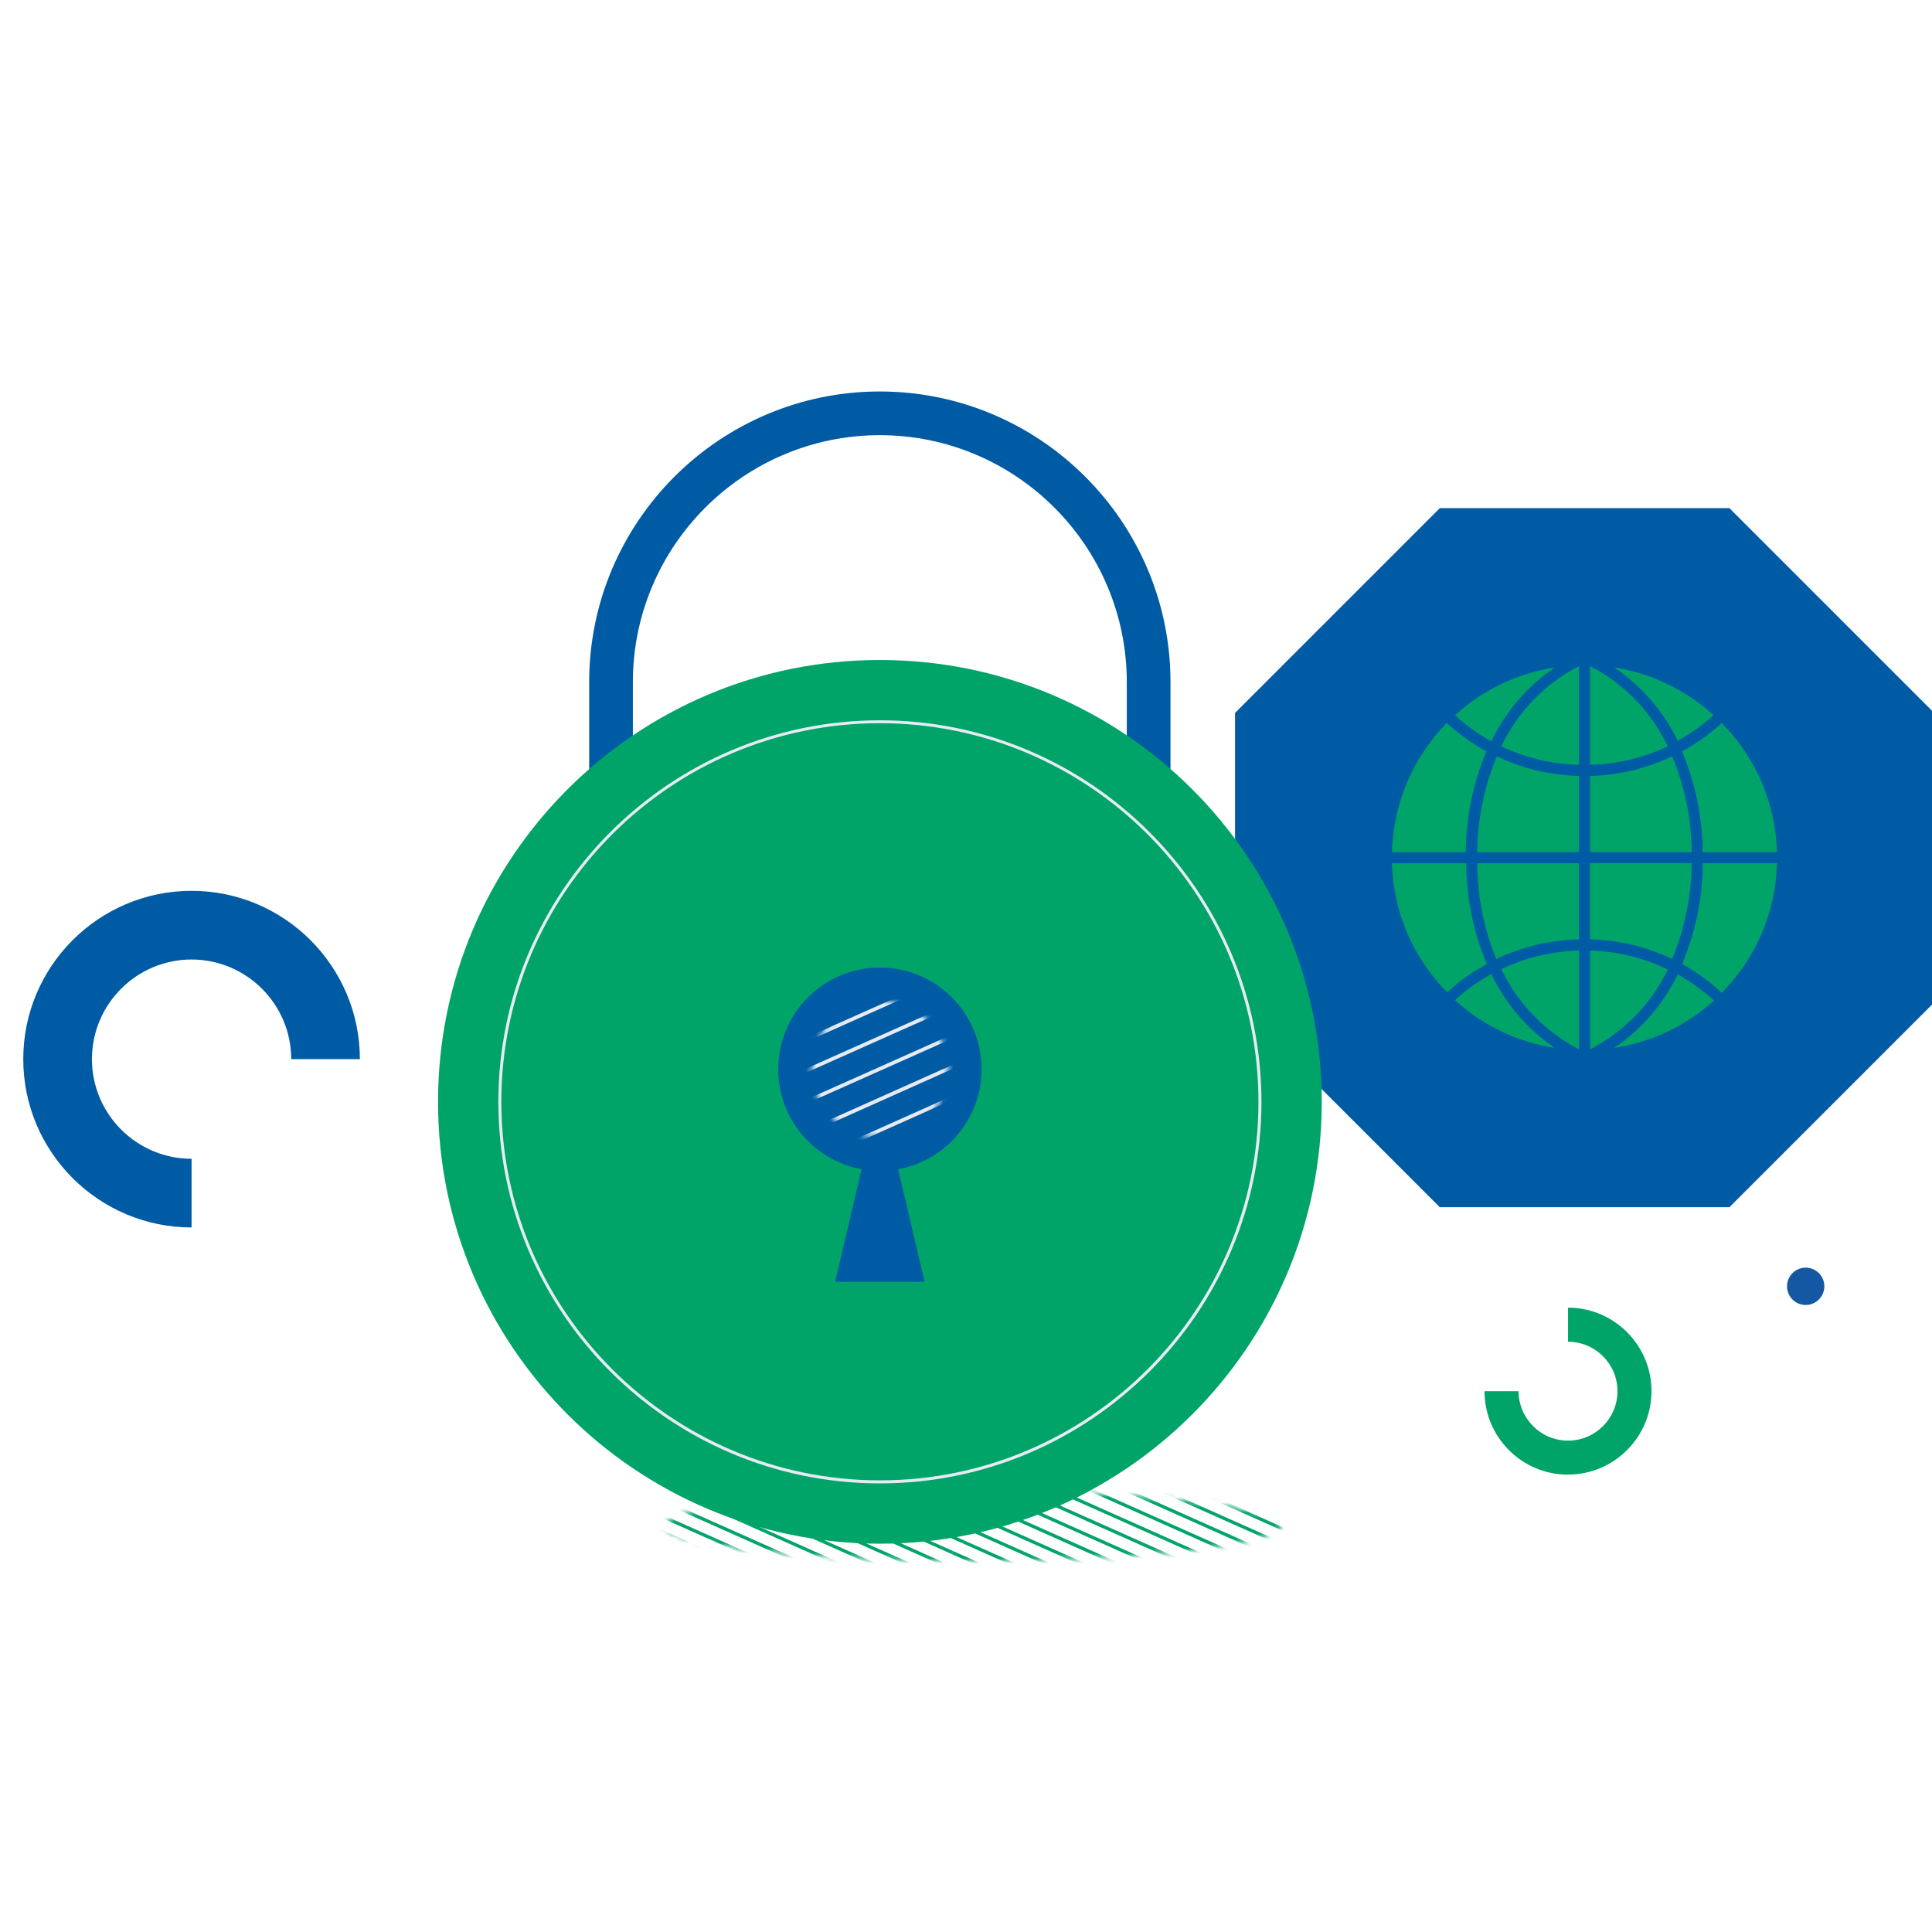 <?xml version="1.0" encoding="UTF-8"?> <svg xmlns="http://www.w3.org/2000/svg" width="380" height="380" viewBox="0 0 380 380" fill="none"><g clip-path="url(#clip0_268_4158)"><g clip-path="url(#clip1_268_4158)"><path d="M340.151 99.949H283.19L242.916 140.223V197.172L283.19 237.445H340.151L380.425 197.172V140.223L340.151 99.949Z" fill="#005BA5"></path><path d="M37.679 241.423C19.421 241.423 4.576 226.578 4.576 208.32C4.576 190.062 19.421 175.217 37.679 175.217C55.938 175.217 70.783 190.062 70.783 208.32H57.276C57.276 197.515 48.485 188.723 37.679 188.723C26.874 188.723 18.083 197.515 18.083 208.32C18.083 219.125 26.874 227.917 37.679 227.917V241.423Z" fill="#005BA5"></path><path d="M230.221 168.279H115.883V134.169C115.883 102.65 141.533 77 173.052 77C204.571 77 230.221 102.65 230.221 134.169V168.279ZM124.478 159.684H221.626V134.169C221.626 107.39 199.832 85.595 173.052 85.595C146.272 85.595 124.478 107.39 124.478 134.169V159.684Z" fill="#005BA5"></path><path d="M355.156 256.674C357.183 256.674 358.827 255.03 358.827 253.002C358.827 250.975 357.183 249.331 355.156 249.331C353.128 249.331 351.484 250.975 351.484 253.002C351.484 255.03 353.128 256.674 355.156 256.674Z" fill="#1458A4"></path><path d="M308.399 290.047C299.35 290.047 291.982 282.679 291.982 273.63H298.687C298.687 278.983 303.045 283.355 308.411 283.355C313.777 283.355 318.136 278.996 318.136 273.63C318.136 268.264 313.777 263.905 308.411 263.905V257.201C317.461 257.201 324.828 264.568 324.828 273.618C324.828 282.667 317.461 290.034 308.411 290.034L308.399 290.047Z" fill="#00A468"></path><mask id="mask0_268_4158" style="mask-type:luminance" maskUnits="userSpaceOnUse" x="130" y="293" width="122" height="15"><path d="M191.309 307.041C224.816 307.041 251.978 303.94 251.978 300.116C251.978 296.291 224.816 293.19 191.309 293.19C157.803 293.19 130.641 296.291 130.641 300.116C130.641 303.94 157.803 307.041 191.309 307.041Z" fill="white"></path></mask><g mask="url(#mask0_268_4158)"><path d="M154.093 339.788L63.869 299.563L64.127 298.974L154.363 339.198L154.093 339.788Z" fill="#00A468"></path><path d="M156.167 337.651L65.932 297.426L66.202 296.837L156.437 337.062L156.167 337.651Z" fill="#00A468"></path><path d="M158.244 335.515L68.008 295.291L68.266 294.701L158.501 334.926L158.244 335.515Z" fill="#00A468"></path><path d="M160.306 333.391L70.07 293.167L70.34 292.577L160.576 332.802L160.306 333.391Z" fill="#00A468"></path><path d="M162.38 331.255L72.144 291.03L72.402 290.44L162.638 330.665L162.38 331.255Z" fill="#00A468"></path><path d="M164.444 329.118L74.221 288.893L74.479 288.304L164.714 328.529L164.444 329.118Z" fill="#00A468"></path><path d="M166.519 326.994L76.283 286.769L76.541 286.18L166.777 326.405L166.519 326.994Z" fill="#00A468"></path><path d="M168.581 324.857L78.357 284.632L78.615 284.043L168.851 324.268L168.581 324.857Z" fill="#00A468"></path><path d="M170.656 322.72L80.42 282.508L80.69 281.906L170.913 322.131L170.656 322.72Z" fill="#00A468"></path><path d="M172.72 320.596L82.496 280.372L82.754 279.782L172.99 320.007L172.72 320.596Z" fill="#00A468"></path><path d="M174.794 318.46L84.559 278.235L84.829 277.646L175.052 317.87L174.794 318.46Z" fill="#00A468"></path><path d="M176.856 316.323L86.633 276.111L86.891 275.521L177.126 315.734L176.856 316.323Z" fill="#00A468"></path><path d="M178.933 314.199L88.697 273.974L88.967 273.385L179.191 313.61L178.933 314.199Z" fill="#00A468"></path><path d="M180.995 312.063L90.772 271.838L91.029 271.249L181.265 311.474L180.995 312.063Z" fill="#00A468"></path><path d="M183.07 309.926L92.834 269.713L93.104 269.124L183.328 309.337L183.07 309.926Z" fill="#00A468"></path><path d="M185.134 307.802L94.91 267.578L95.168 266.988L185.404 307.213L185.134 307.802Z" fill="#00A468"></path><path d="M187.208 305.666L96.973 265.441L97.243 264.852L187.466 305.076L187.208 305.666Z" fill="#00A468"></path><path d="M189.283 303.529L99.047 263.317L99.305 262.728L189.54 302.94L189.283 303.529Z" fill="#00A468"></path><path d="M191.345 301.405L101.109 261.18L101.38 260.591L191.615 300.816L191.345 301.405Z" fill="#00A468"></path><path d="M193.421 299.268L103.186 259.043L103.443 258.454L193.679 298.679L193.421 299.268Z" fill="#00A468"></path><path d="M195.484 297.144L105.248 256.919L105.518 256.33L195.754 296.543L195.484 297.144Z" fill="#00A468"></path><path d="M197.56 295.008L107.324 254.783L107.582 254.193L197.818 294.418L197.56 295.008Z" fill="#00A468"></path><path d="M277.443 345.891L187.207 305.667L187.465 305.077L277.701 345.302L277.443 345.891Z" fill="#00A468"></path><path d="M279.507 343.755L189.283 303.53L189.541 302.94L279.777 343.165L279.507 343.755Z" fill="#00A468"></path><path d="M281.581 341.631L191.346 301.406L191.616 300.816L281.839 341.041L281.581 341.631Z" fill="#00A468"></path><path d="M283.643 339.494L193.42 299.269L193.678 298.68L283.914 338.905L283.643 339.494Z" fill="#00A468"></path><path d="M285.718 337.357L195.482 297.145L195.753 296.543L285.976 336.768L285.718 337.357Z" fill="#00A468"></path><path d="M287.782 335.233L197.559 295.008L197.816 294.419L288.052 334.644L287.782 335.233Z" fill="#00A468"></path><path d="M289.857 333.096L199.621 292.872L199.891 292.282L290.115 332.507L289.857 333.096Z" fill="#00A468"></path><path d="M291.919 330.96L201.695 290.748L201.953 290.158L292.189 330.371L291.919 330.96Z" fill="#00A468"></path><path d="M293.995 328.836L203.76 288.611L204.03 288.021L294.253 328.246L293.995 328.836Z" fill="#00A468"></path><path d="M296.057 326.699L205.834 286.474L206.092 285.885L296.328 326.11L296.057 326.699Z" fill="#00A468"></path><path d="M298.132 324.563L207.896 284.35L208.167 283.761L298.39 323.973L298.132 324.563Z" fill="#00A468"></path><path d="M300.208 322.438L209.973 282.213L210.23 281.624L300.466 321.849L300.208 322.438Z" fill="#00A468"></path><path d="M302.271 320.302L212.035 280.078L212.305 279.488L302.529 319.713L302.271 320.302Z" fill="#00A468"></path><path d="M304.345 318.178L214.109 277.954L214.367 277.364L304.603 317.577L304.345 318.178Z" fill="#00A468"></path><path d="M306.408 316.042L216.172 275.817L216.442 275.228L306.678 315.452L306.408 316.042Z" fill="#00A468"></path><path d="M308.484 313.905L218.248 273.68L218.506 273.091L308.742 313.316L308.484 313.905Z" fill="#00A468"></path></g><path d="M334.761 167.788C334.736 160.888 333.337 154.061 330.66 147.713C333.57 146.141 336.259 144.213 338.69 141.966C345.542 148.842 349.483 158.088 349.729 167.788H334.761ZM312.586 130.744C319.486 134.206 325.012 139.904 328.278 146.902C323.379 149.272 318.025 150.549 312.586 150.647V130.756V130.744ZM316.785 131.014C324.459 132.07 331.618 135.446 337.315 140.689C335.068 142.74 332.588 144.52 329.923 145.982C327.001 139.879 322.458 134.697 316.785 131.014ZM310.756 130.744V150.635C305.317 150.525 299.963 149.248 295.064 146.89C298.33 139.891 303.856 134.206 310.756 130.731V130.744ZM293.419 146.08C290.717 144.594 288.2 142.789 285.941 140.702C291.663 135.446 298.858 132.07 306.569 131.026C300.884 134.734 296.329 139.94 293.431 146.08H293.419ZM310.756 152.465V167.801H290.41C290.435 161.182 291.773 154.638 294.34 148.548C299.472 151.003 305.071 152.342 310.768 152.477L310.756 152.465ZM310.756 169.618V184.954C305.034 185.064 299.398 186.403 294.241 188.883C291.712 182.781 290.41 176.236 290.41 169.63H310.756V169.618ZM310.756 186.771V206.663C303.856 203.2 298.33 197.503 295.064 190.516C299.976 188.171 305.317 186.894 310.756 186.771ZM306.557 206.392C298.858 205.361 291.651 201.984 285.929 196.717C288.188 194.629 290.705 192.812 293.406 191.339C296.304 197.478 300.86 202.684 306.545 206.392H306.557ZM312.586 206.663V186.771C318.037 186.906 323.391 188.208 328.278 190.602C324.999 197.564 319.462 203.225 312.586 206.663ZM329.923 191.425C332.624 192.91 335.142 194.715 337.401 196.815C331.667 202.046 324.471 205.386 316.773 206.392C322.445 202.709 327.001 197.527 329.911 191.425H329.923ZM312.586 184.942V169.606H332.931C332.907 176.224 331.568 182.768 329.002 188.859C323.87 186.391 318.271 185.052 312.573 184.929L312.586 184.942ZM312.586 167.788V152.452C318.283 152.342 323.882 151.003 329.014 148.523C331.581 154.626 332.907 161.17 332.944 167.776H312.598L312.586 167.788ZM284.566 141.966C286.997 144.213 289.686 146.141 292.596 147.713C289.907 154.061 288.52 160.888 288.495 167.788H273.626C273.847 158.101 277.763 148.855 284.578 141.966H284.566ZM273.613 169.618H288.581C288.606 176.518 290.005 183.345 292.682 189.693C289.772 191.265 287.083 193.193 284.652 195.44C277.8 188.564 273.859 179.318 273.613 169.618ZM338.678 195.538C336.259 193.267 333.558 191.302 330.648 189.693C333.337 183.345 334.724 176.518 334.749 169.618H349.716C349.495 179.355 345.542 188.638 338.678 195.538Z" fill="#00A468"></path><path d="M310.94 206.957L310.682 206.822C303.782 203.359 298.17 197.588 294.904 190.59L294.831 190.43L294.99 190.356C299.951 187.974 305.255 186.71 310.756 186.599H310.94V206.969V206.957ZM295.297 190.602C298.502 197.367 303.917 202.954 310.572 206.38V186.967C305.243 187.102 300.11 188.33 295.297 190.614V190.602ZM312.401 206.957V186.587H312.585C318.013 186.722 323.477 188.048 328.351 190.442L328.511 190.516L328.437 190.676C325.146 197.638 319.547 203.372 312.659 206.822L312.401 206.957ZM312.757 186.955V206.368C319.4 202.979 324.815 197.416 328.032 190.688C323.292 188.392 318.013 187.115 312.757 186.955ZM307.318 206.675L306.532 206.564C298.76 205.52 291.589 202.156 285.806 196.839L285.658 196.704L285.806 196.569C288.077 194.47 290.607 192.652 293.32 191.154L293.492 191.056L293.578 191.228C296.464 197.343 300.994 202.524 306.655 206.208L307.318 206.65V206.675ZM286.186 196.717C291.687 201.726 298.44 204.956 305.783 206.097C300.43 202.438 296.132 197.441 293.32 191.584C290.754 193.008 288.347 194.74 286.186 196.717ZM315.999 206.675L316.662 206.245C322.31 202.586 326.841 197.429 329.739 191.351L329.825 191.179L329.997 191.265C332.71 192.751 335.24 194.568 337.511 196.68L337.658 196.815L337.511 196.95C331.728 202.23 324.557 205.557 316.785 206.576L315.999 206.675ZM329.984 191.67C327.16 197.49 322.875 202.463 317.521 206.097C324.852 204.98 331.605 201.775 337.118 196.803C334.957 194.826 332.55 193.094 329.984 191.67ZM338.665 195.783L338.542 195.661C336.136 193.401 333.447 191.437 330.549 189.841L330.402 189.767L330.463 189.62C333.152 183.259 334.527 176.518 334.552 169.618V169.433H349.888V169.618C349.667 179.441 345.725 188.686 338.788 195.661L338.665 195.783ZM330.856 189.607C333.668 191.167 336.295 193.082 338.653 195.28C345.406 188.441 349.249 179.404 349.52 169.79H334.92C334.871 176.629 333.508 183.296 330.868 189.607H330.856ZM284.627 195.685L284.504 195.562C277.604 188.625 273.662 179.404 273.404 169.618V169.433H288.728V169.618C288.753 176.531 290.128 183.259 292.817 189.62L292.878 189.767L292.731 189.841C289.845 191.4 287.156 193.328 284.737 195.562L284.615 195.685H284.627ZM273.773 169.79C274.055 179.367 277.911 188.367 284.639 195.182C286.997 193.021 289.624 191.142 292.436 189.607C289.784 183.296 288.421 176.629 288.384 169.79H273.785H273.773ZM329.076 189.104L328.904 189.018C323.759 186.538 318.258 185.224 312.549 185.113H312.377V169.421H333.091V169.605C333.066 176.273 331.74 182.78 329.149 188.932L329.076 189.104ZM312.733 184.757C318.369 184.892 323.796 186.194 328.891 188.613C331.384 182.608 332.673 176.285 332.722 169.777H312.733V184.757ZM294.118 189.104L294.045 188.932C291.491 182.78 290.201 176.273 290.201 169.605V169.421H310.916V185.113H310.744C305.01 185.236 299.472 186.55 294.303 189.018L294.131 189.104H294.118ZM290.558 169.79C290.582 176.285 291.835 182.621 294.303 188.625C299.423 186.206 304.887 184.905 310.547 184.769V169.79H290.558ZM349.876 167.96H334.54V167.776C334.515 160.863 333.14 154.134 330.451 147.774L330.389 147.627L330.537 147.553C333.435 145.994 336.124 144.066 338.53 141.831L338.653 141.708L338.776 141.831C345.689 148.769 349.618 157.99 349.876 167.776V167.96ZM334.908 167.604H349.507C349.225 158.027 345.369 149.026 338.641 142.212C336.283 144.373 333.656 146.251 330.844 147.786C333.484 154.097 334.847 160.765 334.896 167.604H334.908ZM333.091 167.96H312.377V152.268H312.549C318.172 152.157 323.833 150.807 328.904 148.363L329.076 148.277L329.149 148.449C331.74 154.601 333.054 161.096 333.091 167.776V167.96ZM312.745 167.604H332.735C332.686 161.109 331.396 154.773 328.904 148.769C323.882 151.163 318.307 152.489 312.745 152.624V167.604ZM310.916 167.96H290.201V167.776C290.226 161.109 291.552 154.601 294.143 148.449L294.217 148.277L294.388 148.363C299.533 150.831 305.034 152.145 310.744 152.268H310.916V167.96ZM290.57 167.604H310.559V152.624C304.924 152.477 299.496 151.175 294.401 148.769C291.908 154.773 290.619 161.096 290.57 167.604ZM288.654 167.96H273.417V167.776C273.638 158.002 277.554 148.781 284.418 141.831L284.541 141.708L284.664 141.831C287.083 144.066 289.772 145.994 292.657 147.553L292.805 147.627L292.743 147.774C290.054 154.134 288.679 160.875 288.654 167.776V167.96ZM273.785 167.604H288.298C288.347 160.765 289.71 154.097 292.35 147.786C289.538 146.251 286.923 144.373 284.553 142.212C277.861 149.039 274.043 158.051 273.785 167.604ZM310.928 150.807H310.744C305.243 150.684 299.938 149.419 294.978 147.05L294.818 146.976L294.892 146.816C298.158 139.817 303.769 134.046 310.67 130.584L310.928 130.449V150.819V150.807ZM295.285 146.792C300.098 149.075 305.243 150.291 310.559 150.438V131.026C303.892 134.439 298.49 140.026 295.285 146.804V146.792ZM312.389 150.807V130.437L312.647 130.572C319.547 134.034 325.159 139.805 328.425 146.804L328.499 146.964L328.339 147.037C323.452 149.395 318 150.696 312.573 150.795H312.389V150.807ZM312.745 131.026V150.438C318 150.316 323.28 149.063 328.02 146.792C324.815 140.026 319.4 134.439 312.745 131.014V131.026ZM293.48 146.313L293.308 146.215C290.594 144.729 288.065 142.899 285.793 140.8L285.646 140.665L285.793 140.53C291.577 135.213 298.735 131.861 306.52 130.805L307.306 130.694L306.643 131.136C300.982 134.832 296.451 140.014 293.566 146.116L293.48 146.288V146.313ZM286.186 140.677C288.347 142.654 290.754 144.385 293.32 145.809C296.132 139.952 300.417 134.955 305.783 131.296C298.453 132.438 291.687 135.667 286.186 140.677ZM329.825 146.215L329.739 146.043C326.841 139.965 322.31 134.82 316.662 131.149L315.987 130.707L316.785 130.817C324.533 131.885 331.666 135.237 337.413 140.542L337.56 140.677L337.413 140.812C335.166 142.875 332.661 144.667 329.984 146.129L329.812 146.215H329.825ZM317.534 131.296C322.875 134.931 327.16 139.891 329.984 145.711C332.514 144.311 334.883 142.617 337.032 140.665C331.556 135.679 324.84 132.45 317.534 131.284V131.296Z" fill="#005BA5"></path><path d="M173.064 303.627C221.063 303.627 259.973 264.717 259.973 216.719C259.973 168.721 221.063 129.811 173.064 129.811C125.066 129.811 86.156 168.721 86.156 216.719C86.156 264.717 125.066 303.627 173.064 303.627Z" fill="#00A468"></path><path d="M173.065 291.766C131.686 291.766 98.018 258.098 98.018 216.719C98.018 175.34 131.686 141.672 173.065 141.672C214.444 141.672 248.112 175.34 248.112 216.719C248.112 258.098 214.444 291.766 173.065 291.766ZM173.065 142.249C132.005 142.249 98.607 175.647 98.607 216.707C98.607 257.766 132.005 291.164 173.065 291.164C214.124 291.164 247.522 257.766 247.522 216.707C247.522 175.647 214.124 142.249 173.065 142.249Z" fill="#E6EAF3"></path><path d="M173.064 230.299C184.111 230.299 193.066 221.344 193.066 210.297C193.066 199.25 184.111 190.295 173.064 190.295C162.018 190.295 153.062 199.25 153.062 210.297C153.062 221.344 162.018 230.299 173.064 230.299Z" fill="#005BA5"></path><path d="M173.064 214.644L181.855 252.118H173.064H164.26L173.064 214.644Z" fill="#005BA5"></path><mask id="mask1_268_4158" style="mask-type:luminance" maskUnits="userSpaceOnUse" x="159" y="196" width="28" height="28"><path d="M173.065 223.766C180.504 223.766 186.535 217.736 186.535 210.297C186.535 202.858 180.504 196.827 173.065 196.827C165.626 196.827 159.596 202.858 159.596 210.297C159.596 217.736 165.626 223.766 173.065 223.766Z" fill="white"></path></mask><g mask="url(#mask1_268_4158)"><path d="M186.958 136.733L-64.002 248.468L-63.702 249.141L187.258 137.406L186.958 136.733Z" fill="#E6EAF3"></path><path d="M190.327 141.314L-59.713 252.639L-59.413 253.312L190.627 141.987L190.327 141.314Z" fill="#E6EAF3"></path><path d="M193.712 145.853L-55.381 256.86L-55.086 257.522L194.007 146.515L193.712 145.853Z" fill="#E6EAF3"></path><path d="M197.082 150.376L-51.053 261.061L-50.758 261.722L197.377 151.038L197.082 150.376Z" fill="#E6EAF3"></path><path d="M200.465 154.949L-46.75 265.223L-46.455 265.884L200.76 155.61L200.465 154.949Z" fill="#E6EAF3"></path><path d="M203.85 159.543L-42.445 269.407L-42.15 270.069L204.145 160.205L203.85 159.543Z" fill="#E6EAF3"></path><path d="M207.245 164.11L-38.143 273.568L-37.847 274.23L207.54 164.771L207.245 164.11Z" fill="#E6EAF3"></path><path d="M210.626 168.694L-33.842 277.742L-33.547 278.404L210.921 169.355L210.626 168.694Z" fill="#E6EAF3"></path><path d="M214.013 173.277L-29.535 281.915L-29.24 282.577L214.308 173.938L214.013 173.277Z" fill="#E6EAF3"></path><path d="M217.406 177.855L-25.234 286.088L-24.939 286.749L217.701 178.516L217.406 177.855Z" fill="#E6EAF3"></path><path d="M220.789 182.427L-20.932 290.25L-20.637 290.912L221.084 183.088L220.789 182.427Z" fill="#E6EAF3"></path><path d="M224.176 187.022L-16.625 294.435L-16.33 295.096L224.471 187.683L224.176 187.022Z" fill="#E6EAF3"></path><path d="M-11.975 299.391L-12.27 298.728L227.508 191.474L227.802 192.149L-11.975 299.391Z" fill="#E6EAF3"></path><path d="M-7.664 303.591L-7.959 302.915L230.885 196.042L231.18 196.705L-7.664 303.591Z" fill="#E6EAF3"></path><path d="M-3.356 307.777L-3.65 307.102L234.261 200.609L234.555 201.272L-3.356 307.777Z" fill="#E6EAF3"></path><path d="M237.637 205.192L0.65 311.301L0.946 311.962L237.933 205.854L237.637 205.192Z" fill="#E6EAF3"></path><path d="M5.265 316.151L4.971 315.476L241.015 209.732L241.322 210.395L5.265 316.151Z" fill="#E6EAF3"></path><path d="M9.574 320.338L9.279 319.675L244.403 214.3L244.698 214.963L9.574 320.338Z" fill="#E6EAF3"></path><path d="M13.884 324.525L13.59 323.862L247.78 218.855L248.075 219.531L13.884 324.525Z" fill="#E6EAF3"></path><path d="M251.116 223.327L17.959 328.161L18.261 328.833L251.418 223.999L251.116 223.327Z" fill="#E6EAF3"></path></g></g></g><defs><clipPath id="clip0_268_4158"><rect width="380" height="380" fill="white"></rect></clipPath><clipPath id="clip1_268_4158"><rect width="444.425" height="303" fill="white" transform="translate(-64 77)"></rect></clipPath></defs></svg> 